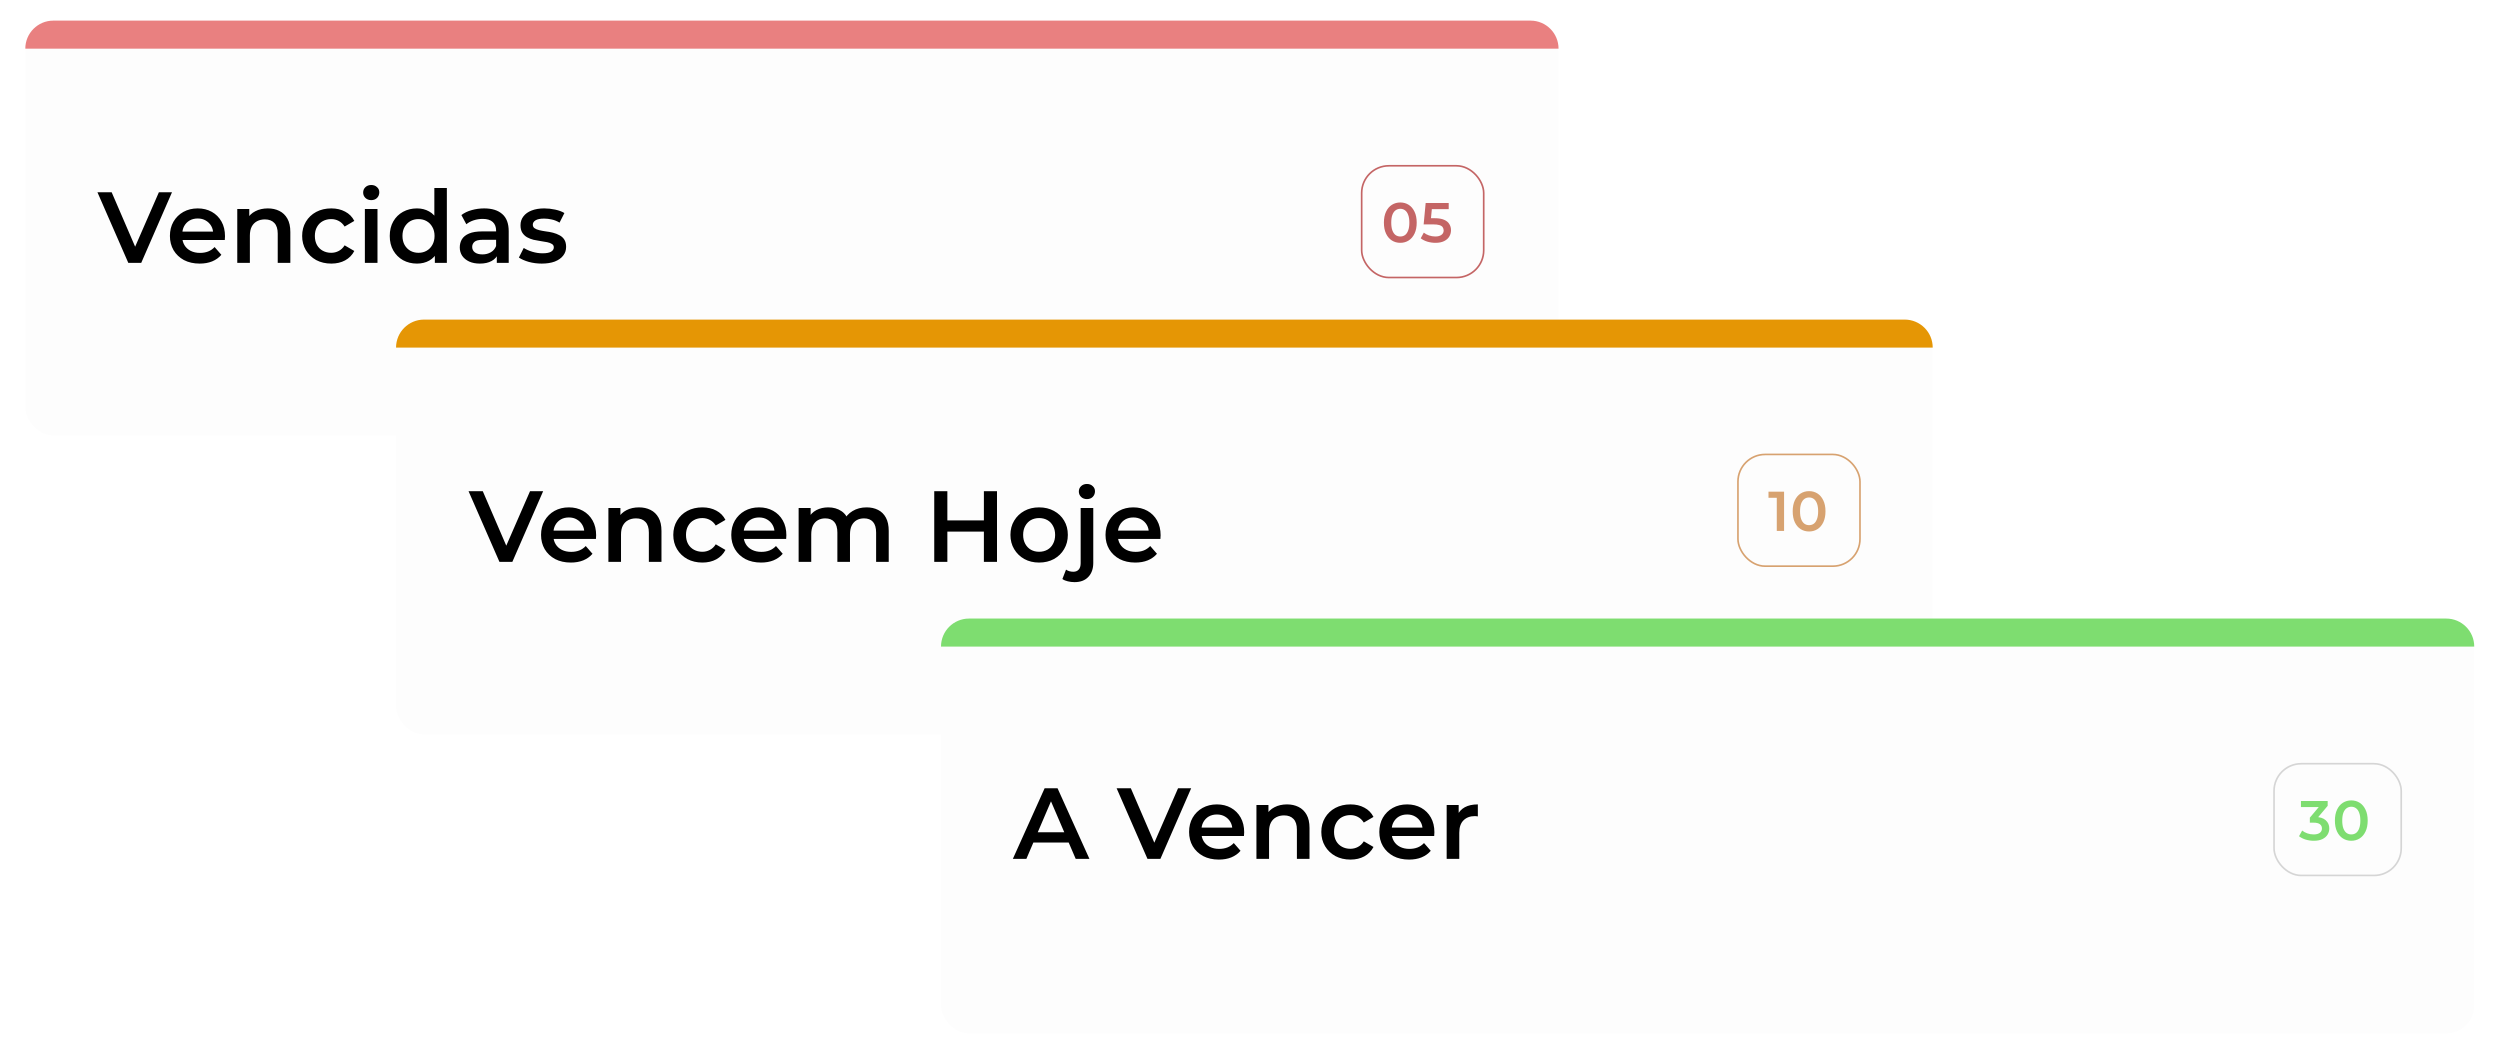 <svg width="485" height="205" viewBox="0 0 485 205" fill="none" xmlns="http://www.w3.org/2000/svg">
<g filter="url(#filter0_d_599_243)">
<rect x="4.91" y="4" width="297.447" height="79.383" rx="5.437" fill="#FDFDFD"/>
</g>
<path d="M4.91 9.437C4.91 6.434 7.344 4 10.347 4H296.92C299.923 4 302.357 6.434 302.357 9.437H4.91Z" fill="#E98080"/>
<path d="M24.892 51L18.902 37.298H21.662L27.006 49.688H25.42L30.823 37.298H33.367L27.397 51H24.892ZM38.737 51.137C37.576 51.137 36.558 50.909 35.684 50.452C34.822 49.982 34.15 49.343 33.667 48.534C33.198 47.725 32.963 46.805 32.963 45.774C32.963 44.73 33.191 43.81 33.648 43.014C34.117 42.205 34.757 41.572 35.566 41.115C36.388 40.658 37.321 40.43 38.365 40.43C39.383 40.43 40.29 40.652 41.086 41.096C41.882 41.539 42.508 42.166 42.965 42.975C43.422 43.784 43.65 44.736 43.65 45.833C43.65 45.937 43.644 46.054 43.63 46.185C43.63 46.315 43.624 46.439 43.611 46.557H34.901V44.932H42.319L41.36 45.441C41.373 44.841 41.249 44.312 40.988 43.855C40.727 43.399 40.368 43.04 39.911 42.779C39.468 42.518 38.952 42.387 38.365 42.387C37.765 42.387 37.236 42.518 36.78 42.779C36.336 43.04 35.984 43.405 35.723 43.875C35.475 44.332 35.351 44.873 35.351 45.5V45.891C35.351 46.518 35.494 47.072 35.781 47.555C36.068 48.038 36.473 48.41 36.995 48.671C37.517 48.932 38.117 49.062 38.796 49.062C39.383 49.062 39.911 48.971 40.381 48.788C40.851 48.605 41.269 48.318 41.634 47.927L42.945 49.434C42.476 49.982 41.882 50.406 41.164 50.706C40.459 50.993 39.651 51.137 38.737 51.137ZM51.961 40.43C52.796 40.43 53.54 40.593 54.192 40.919C54.858 41.246 55.38 41.748 55.758 42.427C56.136 43.092 56.326 43.953 56.326 45.01V51H53.879V45.324C53.879 44.397 53.657 43.705 53.213 43.249C52.783 42.792 52.176 42.564 51.393 42.564C50.819 42.564 50.31 42.681 49.866 42.916C49.422 43.151 49.077 43.503 48.829 43.973C48.594 44.43 48.476 45.01 48.476 45.715V51H46.03V40.547H48.359V43.366L47.948 42.505C48.313 41.839 48.842 41.33 49.533 40.978C50.238 40.613 51.047 40.43 51.961 40.43ZM64.274 51.137C63.177 51.137 62.199 50.909 61.337 50.452C60.489 49.982 59.824 49.343 59.341 48.534C58.858 47.725 58.617 46.805 58.617 45.774C58.617 44.73 58.858 43.81 59.341 43.014C59.824 42.205 60.489 41.572 61.337 41.115C62.199 40.658 63.177 40.43 64.274 40.43C65.291 40.43 66.185 40.639 66.955 41.056C67.738 41.461 68.332 42.061 68.736 42.857L66.857 43.953C66.544 43.458 66.159 43.092 65.703 42.857C65.259 42.622 64.776 42.505 64.254 42.505C63.654 42.505 63.112 42.635 62.629 42.896C62.147 43.157 61.768 43.536 61.494 44.032C61.22 44.514 61.083 45.095 61.083 45.774C61.083 46.452 61.22 47.039 61.494 47.535C61.768 48.018 62.147 48.39 62.629 48.651C63.112 48.912 63.654 49.043 64.254 49.043C64.776 49.043 65.259 48.925 65.703 48.69C66.159 48.455 66.544 48.09 66.857 47.594L68.736 48.69C68.332 49.473 67.738 50.08 66.955 50.511C66.185 50.928 65.291 51.137 64.274 51.137ZM70.785 51V40.547H73.232V51H70.785ZM72.019 38.825C71.562 38.825 71.183 38.681 70.883 38.394C70.596 38.107 70.453 37.761 70.453 37.357C70.453 36.939 70.596 36.593 70.883 36.319C71.183 36.032 71.562 35.889 72.019 35.889C72.475 35.889 72.847 36.026 73.134 36.3C73.434 36.561 73.584 36.894 73.584 37.298C73.584 37.729 73.441 38.094 73.154 38.394C72.867 38.681 72.488 38.825 72.019 38.825ZM80.897 51.137C79.892 51.137 78.985 50.915 78.176 50.471C77.38 50.015 76.753 49.388 76.297 48.592C75.84 47.796 75.612 46.857 75.612 45.774C75.612 44.691 75.84 43.751 76.297 42.955C76.753 42.159 77.38 41.539 78.176 41.096C78.985 40.652 79.892 40.43 80.897 40.43C81.771 40.43 82.554 40.626 83.245 41.017C83.937 41.396 84.485 41.976 84.89 42.759C85.294 43.542 85.496 44.547 85.496 45.774C85.496 46.987 85.301 47.992 84.909 48.788C84.518 49.571 83.976 50.158 83.284 50.55C82.593 50.941 81.797 51.137 80.897 51.137ZM81.19 49.043C81.777 49.043 82.299 48.912 82.756 48.651C83.226 48.39 83.598 48.012 83.872 47.516C84.159 47.02 84.302 46.439 84.302 45.774C84.302 45.095 84.159 44.514 83.872 44.032C83.598 43.536 83.226 43.157 82.756 42.896C82.299 42.635 81.777 42.505 81.19 42.505C80.603 42.505 80.074 42.635 79.605 42.896C79.148 43.157 78.776 43.536 78.489 44.032C78.215 44.514 78.078 45.095 78.078 45.774C78.078 46.439 78.215 47.02 78.489 47.516C78.776 48.012 79.148 48.39 79.605 48.651C80.074 48.912 80.603 49.043 81.19 49.043ZM84.361 51V48.534L84.459 45.754L84.263 42.975V36.476H86.69V51H84.361ZM96.38 51V48.886L96.243 48.436V44.736C96.243 44.019 96.028 43.464 95.597 43.072C95.166 42.668 94.514 42.466 93.64 42.466C93.052 42.466 92.472 42.557 91.897 42.74C91.336 42.922 90.86 43.177 90.469 43.503L89.51 41.722C90.071 41.291 90.736 40.972 91.506 40.763C92.289 40.541 93.098 40.43 93.933 40.43C95.447 40.43 96.615 40.795 97.437 41.526C98.272 42.244 98.69 43.36 98.69 44.873V51H96.38ZM93.091 51.137C92.309 51.137 91.624 51.007 91.036 50.745C90.449 50.471 89.992 50.1 89.666 49.63C89.353 49.147 89.196 48.605 89.196 48.005C89.196 47.418 89.333 46.889 89.607 46.42C89.894 45.95 90.358 45.578 90.997 45.304C91.636 45.03 92.485 44.893 93.542 44.893H96.576V46.518H93.718C92.883 46.518 92.322 46.655 92.034 46.929C91.748 47.19 91.604 47.516 91.604 47.907C91.604 48.351 91.78 48.703 92.132 48.964C92.485 49.225 92.974 49.356 93.6 49.356C94.201 49.356 94.736 49.219 95.206 48.945C95.688 48.671 96.034 48.266 96.243 47.731L96.654 49.199C96.419 49.812 95.995 50.289 95.382 50.628C94.781 50.967 94.018 51.137 93.091 51.137ZM105.089 51.137C104.215 51.137 103.373 51.026 102.564 50.804C101.768 50.569 101.135 50.289 100.665 49.963L101.605 48.103C102.074 48.403 102.636 48.651 103.288 48.847C103.941 49.043 104.593 49.141 105.245 49.141C106.015 49.141 106.57 49.036 106.909 48.827C107.262 48.618 107.438 48.338 107.438 47.986C107.438 47.699 107.32 47.483 107.085 47.34C106.851 47.183 106.544 47.066 106.165 46.987C105.787 46.909 105.363 46.837 104.893 46.772C104.436 46.707 103.973 46.622 103.503 46.518C103.047 46.4 102.629 46.237 102.251 46.028C101.872 45.806 101.566 45.513 101.331 45.147C101.096 44.782 100.978 44.299 100.978 43.699C100.978 43.033 101.168 42.459 101.546 41.976C101.924 41.48 102.453 41.102 103.131 40.841C103.823 40.567 104.639 40.43 105.578 40.43C106.283 40.43 106.994 40.508 107.712 40.665C108.429 40.822 109.023 41.043 109.493 41.33L108.553 43.19C108.058 42.89 107.555 42.688 107.046 42.583C106.55 42.466 106.055 42.407 105.559 42.407C104.815 42.407 104.26 42.518 103.895 42.74C103.543 42.962 103.366 43.242 103.366 43.581C103.366 43.895 103.484 44.13 103.719 44.286C103.954 44.443 104.26 44.567 104.639 44.658C105.017 44.749 105.435 44.828 105.891 44.893C106.361 44.945 106.824 45.03 107.281 45.147C107.738 45.265 108.155 45.428 108.534 45.637C108.925 45.833 109.239 46.113 109.473 46.478C109.708 46.844 109.826 47.32 109.826 47.907C109.826 48.56 109.63 49.127 109.239 49.61C108.86 50.093 108.319 50.471 107.614 50.745C106.909 51.007 106.068 51.137 105.089 51.137Z" fill="black"/>
<rect x="264.163" y="32.163" width="23.674" height="21.674" rx="5.274" fill="#FDFDFD" stroke="#C46565" stroke-width="0.326"/>
<path d="M271.654 47.109C271.052 47.109 270.508 46.956 270.023 46.652C269.544 46.347 269.167 45.905 268.892 45.325C268.616 44.738 268.478 44.028 268.478 43.194C268.478 42.36 268.616 41.653 268.892 41.073C269.167 40.486 269.544 40.04 270.023 39.736C270.508 39.431 271.052 39.279 271.654 39.279C272.263 39.279 272.807 39.431 273.285 39.736C273.763 40.04 274.14 40.486 274.416 41.073C274.699 41.653 274.84 42.36 274.84 43.194C274.84 44.028 274.699 44.738 274.416 45.325C274.14 45.905 273.763 46.347 273.285 46.652C272.807 46.956 272.263 47.109 271.654 47.109ZM271.654 45.88C272.009 45.88 272.317 45.786 272.578 45.597C272.839 45.401 273.042 45.104 273.187 44.706C273.339 44.307 273.415 43.803 273.415 43.194C273.415 42.578 273.339 42.074 273.187 41.682C273.042 41.284 272.839 40.99 272.578 40.802C272.317 40.606 272.009 40.508 271.654 40.508C271.313 40.508 271.009 40.606 270.74 40.802C270.479 40.99 270.273 41.284 270.121 41.682C269.976 42.074 269.903 42.578 269.903 43.194C269.903 43.803 269.976 44.307 270.121 44.706C270.273 45.104 270.479 45.401 270.74 45.597C271.009 45.786 271.313 45.88 271.654 45.88ZM278.481 47.109C277.945 47.109 277.419 47.033 276.905 46.88C276.397 46.721 275.969 46.503 275.621 46.228L276.219 45.13C276.495 45.354 276.828 45.536 277.22 45.673C277.619 45.811 278.032 45.88 278.46 45.88C278.96 45.88 279.351 45.775 279.634 45.565C279.924 45.354 280.069 45.072 280.069 44.716C280.069 44.477 280.007 44.267 279.884 44.086C279.768 43.904 279.558 43.767 279.253 43.672C278.956 43.578 278.547 43.531 278.025 43.531H276.187L276.578 39.388H281.048V40.573H277.1L277.84 39.899L277.546 42.998L276.807 42.335H278.34C279.094 42.335 279.699 42.436 280.156 42.639C280.62 42.835 280.957 43.111 281.167 43.466C281.385 43.814 281.494 44.212 281.494 44.662C281.494 45.104 281.385 45.51 281.167 45.88C280.95 46.25 280.616 46.547 280.167 46.772C279.725 46.996 279.163 47.109 278.481 47.109Z" fill="#C46565"/>
<g filter="url(#filter1_d_599_243)">
<rect x="76.832" y="62" width="298.116" height="79.383" rx="5.437" fill="#FDFDFD"/>
</g>
<path d="M96.892 109L90.902 95.298H93.662L99.006 107.689H97.42L102.823 95.298H105.367L99.397 109H96.892ZM110.737 109.137C109.576 109.137 108.558 108.909 107.683 108.452C106.822 107.982 106.15 107.343 105.667 106.534C105.198 105.725 104.963 104.805 104.963 103.774C104.963 102.73 105.191 101.81 105.648 101.014C106.118 100.205 106.757 99.572 107.566 99.115C108.388 98.658 109.321 98.43 110.365 98.43C111.383 98.43 112.29 98.652 113.086 99.096C113.882 99.539 114.508 100.166 114.965 100.975C115.422 101.784 115.65 102.736 115.65 103.832C115.65 103.937 115.644 104.054 115.631 104.185C115.631 104.315 115.624 104.439 115.611 104.557H106.901V102.932H114.319L113.36 103.441C113.373 102.841 113.249 102.312 112.988 101.855C112.727 101.399 112.368 101.04 111.911 100.779C111.468 100.518 110.952 100.387 110.365 100.387C109.765 100.387 109.236 100.518 108.78 100.779C108.336 101.04 107.984 101.405 107.723 101.875C107.475 102.332 107.351 102.873 107.351 103.5V103.891C107.351 104.518 107.494 105.072 107.781 105.555C108.068 106.038 108.473 106.41 108.995 106.671C109.517 106.932 110.117 107.062 110.796 107.062C111.383 107.062 111.911 106.971 112.381 106.788C112.851 106.605 113.269 106.318 113.634 105.927L114.945 107.434C114.476 107.982 113.882 108.406 113.164 108.706C112.46 108.993 111.65 109.137 110.737 109.137ZM123.961 98.43C124.796 98.43 125.54 98.593 126.192 98.919C126.858 99.246 127.38 99.748 127.758 100.427C128.136 101.092 128.326 101.953 128.326 103.01V109H125.879V103.324C125.879 102.397 125.657 101.705 125.213 101.249C124.783 100.792 124.176 100.564 123.393 100.564C122.819 100.564 122.31 100.681 121.866 100.916C121.423 101.151 121.077 101.503 120.829 101.973C120.594 102.43 120.476 103.01 120.476 103.715V109H118.03V98.547H120.359V101.366L119.948 100.505C120.313 99.839 120.842 99.33 121.533 98.978C122.238 98.613 123.047 98.43 123.961 98.43ZM136.274 109.137C135.177 109.137 134.199 108.909 133.337 108.452C132.489 107.982 131.824 107.343 131.341 106.534C130.858 105.725 130.617 104.805 130.617 103.774C130.617 102.73 130.858 101.81 131.341 101.014C131.824 100.205 132.489 99.572 133.337 99.115C134.199 98.658 135.177 98.43 136.274 98.43C137.291 98.43 138.185 98.639 138.955 99.056C139.738 99.461 140.332 100.061 140.736 100.857L138.857 101.953C138.544 101.457 138.159 101.092 137.702 100.857C137.259 100.622 136.776 100.505 136.254 100.505C135.654 100.505 135.112 100.635 134.629 100.896C134.147 101.157 133.768 101.536 133.494 102.032C133.22 102.514 133.083 103.095 133.083 103.774C133.083 104.452 133.22 105.04 133.494 105.535C133.768 106.018 134.147 106.39 134.629 106.651C135.112 106.912 135.654 107.043 136.254 107.043C136.776 107.043 137.259 106.925 137.702 106.69C138.159 106.455 138.544 106.09 138.857 105.594L140.736 106.69C140.332 107.473 139.738 108.08 138.955 108.511C138.185 108.928 137.291 109.137 136.274 109.137ZM147.641 109.137C146.48 109.137 145.462 108.909 144.587 108.452C143.726 107.982 143.054 107.343 142.571 106.534C142.102 105.725 141.867 104.805 141.867 103.774C141.867 102.73 142.095 101.81 142.552 101.014C143.022 100.205 143.661 99.572 144.47 99.115C145.292 98.658 146.225 98.43 147.269 98.43C148.287 98.43 149.194 98.652 149.99 99.096C150.786 99.539 151.412 100.166 151.869 100.975C152.326 101.784 152.554 102.736 152.554 103.832C152.554 103.937 152.548 104.054 152.535 104.185C152.535 104.315 152.528 104.439 152.515 104.557H143.805V102.932H151.223L150.264 103.441C150.277 102.841 150.153 102.312 149.892 101.855C149.631 101.399 149.272 101.04 148.815 100.779C148.372 100.518 147.856 100.387 147.269 100.387C146.669 100.387 146.14 100.518 145.684 100.779C145.24 101.04 144.888 101.405 144.627 101.875C144.379 102.332 144.255 102.873 144.255 103.5V103.891C144.255 104.518 144.398 105.072 144.685 105.555C144.972 106.038 145.377 106.41 145.899 106.671C146.421 106.932 147.021 107.062 147.7 107.062C148.287 107.062 148.815 106.971 149.285 106.788C149.755 106.605 150.173 106.318 150.538 105.927L151.849 107.434C151.38 107.982 150.786 108.406 150.068 108.706C149.364 108.993 148.554 109.137 147.641 109.137ZM168.127 98.43C168.962 98.43 169.699 98.593 170.338 98.919C170.991 99.246 171.5 99.748 171.865 100.427C172.231 101.092 172.413 101.953 172.413 103.01V109H169.967V103.324C169.967 102.397 169.764 101.705 169.36 101.249C168.955 100.792 168.375 100.564 167.618 100.564C167.083 100.564 166.606 100.681 166.189 100.916C165.784 101.151 165.465 101.497 165.23 101.953C165.008 102.41 164.897 102.991 164.897 103.695V109H162.45V103.324C162.45 102.397 162.248 101.705 161.843 101.249C161.439 100.792 160.858 100.564 160.101 100.564C159.566 100.564 159.09 100.681 158.672 100.916C158.268 101.151 157.948 101.497 157.713 101.953C157.491 102.41 157.38 102.991 157.38 103.695V109H154.934V98.547H157.263V101.327L156.852 100.505C157.204 99.826 157.713 99.311 158.379 98.959C159.057 98.606 159.827 98.43 160.688 98.43C161.667 98.43 162.515 98.671 163.233 99.154C163.964 99.637 164.447 100.368 164.682 101.347L163.722 101.014C164.062 100.231 164.623 99.605 165.406 99.135C166.189 98.665 167.096 98.43 168.127 98.43ZM190.874 95.298H193.418V109H190.874V95.298ZM183.788 109H181.243V95.298H183.788V109ZM191.069 103.128H183.572V100.955H191.069V103.128ZM201.582 109.137C200.512 109.137 199.559 108.909 198.724 108.452C197.889 107.982 197.23 107.343 196.747 106.534C196.264 105.725 196.023 104.805 196.023 103.774C196.023 102.73 196.264 101.81 196.747 101.014C197.23 100.205 197.889 99.572 198.724 99.115C199.559 98.658 200.512 98.43 201.582 98.43C202.665 98.43 203.624 98.658 204.459 99.115C205.307 99.572 205.966 100.198 206.436 100.994C206.919 101.79 207.16 102.717 207.16 103.774C207.16 104.805 206.919 105.725 206.436 106.534C205.966 107.343 205.307 107.982 204.459 108.452C203.624 108.909 202.665 109.137 201.582 109.137ZM201.582 107.043C202.182 107.043 202.717 106.912 203.187 106.651C203.657 106.39 204.022 106.012 204.283 105.516C204.557 105.02 204.694 104.439 204.694 103.774C204.694 103.095 204.557 102.514 204.283 102.032C204.022 101.536 203.657 101.157 203.187 100.896C202.717 100.635 202.189 100.505 201.601 100.505C201.001 100.505 200.466 100.635 199.996 100.896C199.54 101.157 199.174 101.536 198.9 102.032C198.626 102.514 198.489 103.095 198.489 103.774C198.489 104.439 198.626 105.02 198.9 105.516C199.174 106.012 199.54 106.39 199.996 106.651C200.466 106.912 200.995 107.043 201.582 107.043ZM208.453 112.934C207.996 112.934 207.566 112.882 207.161 112.778C206.744 112.686 206.391 112.536 206.104 112.328L206.809 110.507C207.187 110.781 207.663 110.918 208.238 110.918C208.681 110.918 209.027 110.775 209.275 110.488C209.523 110.214 209.647 109.803 209.647 109.254V98.547H212.094V109.196C212.094 110.344 211.774 111.251 211.135 111.917C210.508 112.595 209.614 112.934 208.453 112.934ZM210.861 96.825C210.404 96.825 210.025 96.681 209.725 96.394C209.438 96.107 209.295 95.761 209.295 95.357C209.295 94.939 209.438 94.594 209.725 94.32C210.025 94.032 210.404 93.889 210.861 93.889C211.317 93.889 211.689 94.026 211.976 94.3C212.276 94.561 212.426 94.894 212.426 95.298C212.426 95.729 212.283 96.094 211.996 96.394C211.709 96.681 211.33 96.825 210.861 96.825ZM220.245 109.137C219.083 109.137 218.066 108.909 217.191 108.452C216.33 107.982 215.658 107.343 215.175 106.534C214.705 105.725 214.47 104.805 214.47 103.774C214.47 102.73 214.699 101.81 215.156 101.014C215.625 100.205 216.265 99.572 217.074 99.115C217.896 98.658 218.829 98.43 219.873 98.43C220.891 98.43 221.798 98.652 222.594 99.096C223.39 99.539 224.016 100.166 224.473 100.975C224.929 101.784 225.158 102.736 225.158 103.832C225.158 103.937 225.151 104.054 225.138 104.185C225.138 104.315 225.132 104.439 225.119 104.557H216.408V102.932H223.827L222.868 103.441C222.881 102.841 222.757 102.312 222.496 101.855C222.235 101.399 221.876 101.04 221.419 100.779C220.976 100.518 220.46 100.387 219.873 100.387C219.273 100.387 218.744 100.518 218.287 100.779C217.844 101.04 217.491 101.405 217.23 101.875C216.982 102.332 216.858 102.873 216.858 103.5V103.891C216.858 104.518 217.002 105.072 217.289 105.555C217.576 106.038 217.981 106.41 218.503 106.671C219.025 106.932 219.625 107.062 220.304 107.062C220.891 107.062 221.419 106.971 221.889 106.788C222.359 106.605 222.776 106.318 223.142 105.927L224.453 107.434C223.983 107.982 223.39 108.406 222.672 108.706C221.967 108.993 221.158 109.137 220.245 109.137Z" fill="black"/>
<rect x="337.163" y="88.163" width="23.674" height="21.674" rx="5.274" fill="#FDFDFD" stroke="#D7A270" stroke-width="0.326"/>
<path d="M76.832 67.437C76.832 64.434 79.266 62 82.269 62H369.511C372.513 62 374.948 64.434 374.948 67.437H76.832Z" fill="#E59605"/>
<path d="M344.696 103V95.932L345.316 96.573H343.087V95.388H346.11V103H344.696ZM350.959 103.109C350.357 103.109 349.813 102.957 349.327 102.652C348.849 102.348 348.472 101.905 348.196 101.325C347.921 100.738 347.783 100.028 347.783 99.194C347.783 98.36 347.921 97.653 348.196 97.073C348.472 96.486 348.849 96.04 349.327 95.736C349.813 95.431 350.357 95.279 350.959 95.279C351.568 95.279 352.111 95.431 352.59 95.736C353.068 96.04 353.445 96.486 353.721 97.073C354.003 97.653 354.145 98.36 354.145 99.194C354.145 100.028 354.003 100.738 353.721 101.325C353.445 101.905 353.068 102.348 352.59 102.652C352.111 102.957 351.568 103.109 350.959 103.109ZM350.959 101.88C351.314 101.88 351.622 101.786 351.883 101.597C352.144 101.401 352.347 101.104 352.492 100.705C352.644 100.307 352.72 99.803 352.72 99.194C352.72 98.578 352.644 98.074 352.492 97.682C352.347 97.284 352.144 96.99 351.883 96.802C351.622 96.606 351.314 96.508 350.959 96.508C350.618 96.508 350.313 96.606 350.045 96.802C349.784 96.99 349.578 97.284 349.425 97.682C349.28 98.074 349.208 98.578 349.208 99.194C349.208 99.803 349.28 100.307 349.425 100.705C349.578 101.104 349.784 101.401 350.045 101.597C350.313 101.786 350.618 101.88 350.959 101.88Z" fill="#D7A270"/>
<g filter="url(#filter2_d_599_243)">
<rect x="182.555" y="120" width="297.447" height="79.383" rx="5.437" fill="#FDFDFD"/>
</g>
<path d="M196.492 166.623L202.658 152.921H205.163L211.349 166.623H208.687L203.382 154.272H204.4L199.115 166.623H196.492ZM199.33 163.452L200.015 161.456H207.414L208.099 163.452H199.33ZM222.611 166.623L216.622 152.921H219.382L224.725 165.312H223.14L228.542 152.921H231.087L225.117 166.623H222.611ZM236.457 166.76C235.295 166.76 234.277 166.532 233.403 166.075C232.542 165.605 231.87 164.966 231.387 164.157C230.917 163.348 230.682 162.428 230.682 161.397C230.682 160.353 230.911 159.433 231.367 158.637C231.837 157.828 232.477 157.195 233.286 156.738C234.108 156.281 235.041 156.053 236.085 156.053C237.103 156.053 238.009 156.275 238.805 156.719C239.601 157.162 240.228 157.789 240.685 158.598C241.141 159.407 241.37 160.359 241.37 161.456C241.37 161.56 241.363 161.677 241.35 161.808C241.35 161.938 241.344 162.062 241.33 162.18H232.62V160.555H240.039L239.079 161.064C239.093 160.464 238.969 159.935 238.708 159.479C238.447 159.022 238.088 158.663 237.631 158.402C237.187 158.141 236.672 158.01 236.085 158.01C235.484 158.01 234.956 158.141 234.499 158.402C234.055 158.663 233.703 159.028 233.442 159.498C233.194 159.955 233.07 160.496 233.07 161.123V161.514C233.07 162.141 233.214 162.695 233.501 163.178C233.788 163.661 234.193 164.033 234.714 164.294C235.236 164.555 235.837 164.685 236.515 164.685C237.103 164.685 237.631 164.594 238.101 164.411C238.571 164.228 238.988 163.941 239.354 163.55L240.665 165.057C240.195 165.605 239.601 166.029 238.884 166.329C238.179 166.617 237.37 166.76 236.457 166.76ZM249.68 156.053C250.515 156.053 251.259 156.216 251.912 156.542C252.577 156.869 253.099 157.371 253.478 158.05C253.856 158.715 254.045 159.576 254.045 160.633V166.623H251.598V160.947C251.598 160.02 251.377 159.328 250.933 158.872C250.502 158.415 249.895 158.187 249.113 158.187C248.538 158.187 248.029 158.304 247.586 158.539C247.142 158.774 246.796 159.126 246.548 159.596C246.313 160.053 246.196 160.633 246.196 161.338V166.623H243.749V156.171H246.079V158.989L245.667 158.128C246.033 157.462 246.561 156.953 247.253 156.601C247.958 156.236 248.767 156.053 249.68 156.053ZM261.993 166.76C260.897 166.76 259.918 166.532 259.057 166.075C258.209 165.605 257.543 164.966 257.06 164.157C256.578 163.348 256.336 162.428 256.336 161.397C256.336 160.353 256.578 159.433 257.06 158.637C257.543 157.828 258.209 157.195 259.057 156.738C259.918 156.281 260.897 156.053 261.993 156.053C263.011 156.053 263.905 156.262 264.675 156.679C265.458 157.084 266.051 157.684 266.456 158.48L264.577 159.576C264.264 159.081 263.879 158.715 263.422 158.48C262.978 158.245 262.496 158.128 261.974 158.128C261.373 158.128 260.832 158.258 260.349 158.519C259.866 158.78 259.488 159.159 259.214 159.655C258.94 160.138 258.803 160.718 258.803 161.397C258.803 162.075 258.94 162.663 259.214 163.158C259.488 163.641 259.866 164.013 260.349 164.274C260.832 164.535 261.373 164.666 261.974 164.666C262.496 164.666 262.978 164.548 263.422 164.313C263.879 164.078 264.264 163.713 264.577 163.217L266.456 164.313C266.051 165.096 265.458 165.703 264.675 166.134C263.905 166.551 263.011 166.76 261.993 166.76ZM273.361 166.76C272.199 166.76 271.181 166.532 270.307 166.075C269.446 165.605 268.774 164.966 268.291 164.157C267.821 163.348 267.586 162.428 267.586 161.397C267.586 160.353 267.815 159.433 268.271 158.637C268.741 157.828 269.381 157.195 270.19 156.738C271.012 156.281 271.945 156.053 272.989 156.053C274.007 156.053 274.913 156.275 275.709 156.719C276.505 157.162 277.132 157.789 277.589 158.598C278.045 159.407 278.274 160.359 278.274 161.456C278.274 161.56 278.267 161.677 278.254 161.808C278.254 161.938 278.248 162.062 278.234 162.18H269.524V160.555H276.943L275.983 161.064C275.997 160.464 275.873 159.935 275.612 159.479C275.351 159.022 274.992 158.663 274.535 158.402C274.091 158.141 273.576 158.01 272.989 158.01C272.388 158.01 271.86 158.141 271.403 158.402C270.959 158.663 270.607 159.028 270.346 159.498C270.098 159.955 269.974 160.496 269.974 161.123V161.514C269.974 162.141 270.118 162.695 270.405 163.178C270.692 163.661 271.097 164.033 271.618 164.294C272.14 164.555 272.741 164.685 273.419 164.685C274.007 164.685 274.535 164.594 275.005 164.411C275.475 164.228 275.892 163.941 276.258 163.55L277.569 165.057C277.099 165.605 276.505 166.029 275.788 166.329C275.083 166.617 274.274 166.76 273.361 166.76ZM280.653 166.623V156.171H282.983V159.048L282.709 158.206C283.022 157.502 283.511 156.967 284.177 156.601C284.855 156.236 285.697 156.053 286.702 156.053V158.382C286.597 158.356 286.499 158.343 286.408 158.343C286.317 158.33 286.225 158.324 286.134 158.324C285.207 158.324 284.47 158.598 283.922 159.146C283.374 159.681 283.1 160.483 283.1 161.553V166.623H280.653Z" fill="black"/>
<path d="M182.555 125.437C182.555 122.434 184.989 120 187.992 120H474.565C477.568 120 480.002 122.434 480.002 125.437H182.555Z" fill="#7EDD70"/>
<rect x="441.163" y="148.163" width="24.674" height="21.674" rx="5.274" fill="#FDFDFD" stroke="#D5D5D5" stroke-width="0.326"/>
<path d="M448.871 163.109C448.334 163.109 447.809 163.033 447.294 162.88C446.787 162.721 446.359 162.503 446.011 162.228L446.62 161.13C446.895 161.354 447.229 161.536 447.62 161.673C448.012 161.811 448.421 161.88 448.849 161.88C449.357 161.88 449.752 161.778 450.034 161.575C450.317 161.365 450.459 161.082 450.459 160.727C450.459 160.379 450.328 160.104 450.067 159.901C449.806 159.698 449.386 159.596 448.806 159.596H448.11V158.628L450.285 156.04L450.469 156.573H446.381V155.388H451.568V156.334L449.393 158.922L448.653 158.487H449.077C450.013 158.487 450.712 158.697 451.176 159.118C451.647 159.531 451.883 160.064 451.883 160.716C451.883 161.144 451.774 161.539 451.557 161.902C451.339 162.264 451.006 162.558 450.556 162.783C450.114 163 449.552 163.109 448.871 163.109ZM456.146 163.109C455.544 163.109 455.001 162.957 454.515 162.652C454.037 162.348 453.66 161.905 453.384 161.325C453.109 160.738 452.971 160.028 452.971 159.194C452.971 158.36 453.109 157.653 453.384 157.073C453.66 156.486 454.037 156.04 454.515 155.736C455.001 155.431 455.544 155.279 456.146 155.279C456.755 155.279 457.299 155.431 457.777 155.736C458.256 156.04 458.633 156.486 458.908 157.073C459.191 157.653 459.332 158.36 459.332 159.194C459.332 160.028 459.191 160.738 458.908 161.325C458.633 161.905 458.256 162.348 457.777 162.652C457.299 162.957 456.755 163.109 456.146 163.109ZM456.146 161.88C456.501 161.88 456.81 161.786 457.071 161.597C457.332 161.401 457.534 161.104 457.679 160.705C457.832 160.307 457.908 159.803 457.908 159.194C457.908 158.578 457.832 158.074 457.679 157.682C457.534 157.284 457.332 156.99 457.071 156.802C456.81 156.606 456.501 156.508 456.146 156.508C455.805 156.508 455.501 156.606 455.233 156.802C454.972 156.99 454.765 157.284 454.613 157.682C454.468 158.074 454.395 158.578 454.395 159.194C454.395 159.803 454.468 160.307 454.613 160.705C454.765 161.104 454.972 161.401 455.233 161.597C455.501 161.786 455.805 161.88 456.146 161.88Z" fill="#7EDD70"/>
<defs>
<filter id="filter0_d_599_243" x="0.56" y="0.738" width="306.149" height="88.083" filterUnits="userSpaceOnUse" color-interpolation-filters="sRGB">
<feFlood flood-opacity="0" result="BackgroundImageFix"/>
<feColorMatrix in="SourceAlpha" type="matrix" values="0 0 0 0 0 0 0 0 0 0 0 0 0 0 0 0 0 0 127 0" result="hardAlpha"/>
<feOffset dy="1.087"/>
<feGaussianBlur stdDeviation="2.175"/>
<feComposite in2="hardAlpha" operator="out"/>
<feColorMatrix type="matrix" values="0 0 0 0 0 0 0 0 0 0 0 0 0 0 0 0 0 0 0.25 0"/>
<feBlend mode="normal" in2="BackgroundImageFix" result="effect1_dropShadow_599_243"/>
<feBlend mode="normal" in="SourceGraphic" in2="effect1_dropShadow_599_243" result="shape"/>
</filter>
<filter id="filter1_d_599_243" x="72.482" y="58.738" width="306.817" height="88.083" filterUnits="userSpaceOnUse" color-interpolation-filters="sRGB">
<feFlood flood-opacity="0" result="BackgroundImageFix"/>
<feColorMatrix in="SourceAlpha" type="matrix" values="0 0 0 0 0 0 0 0 0 0 0 0 0 0 0 0 0 0 127 0" result="hardAlpha"/>
<feOffset dy="1.087"/>
<feGaussianBlur stdDeviation="2.175"/>
<feComposite in2="hardAlpha" operator="out"/>
<feColorMatrix type="matrix" values="0 0 0 0 0 0 0 0 0 0 0 0 0 0 0 0 0 0 0.25 0"/>
<feBlend mode="normal" in2="BackgroundImageFix" result="effect1_dropShadow_599_243"/>
<feBlend mode="normal" in="SourceGraphic" in2="effect1_dropShadow_599_243" result="shape"/>
</filter>
<filter id="filter2_d_599_243" x="178.205" y="116.738" width="306.149" height="88.083" filterUnits="userSpaceOnUse" color-interpolation-filters="sRGB">
<feFlood flood-opacity="0" result="BackgroundImageFix"/>
<feColorMatrix in="SourceAlpha" type="matrix" values="0 0 0 0 0 0 0 0 0 0 0 0 0 0 0 0 0 0 127 0" result="hardAlpha"/>
<feOffset dy="1.087"/>
<feGaussianBlur stdDeviation="2.175"/>
<feComposite in2="hardAlpha" operator="out"/>
<feColorMatrix type="matrix" values="0 0 0 0 0 0 0 0 0 0 0 0 0 0 0 0 0 0 0.25 0"/>
<feBlend mode="normal" in2="BackgroundImageFix" result="effect1_dropShadow_599_243"/>
<feBlend mode="normal" in="SourceGraphic" in2="effect1_dropShadow_599_243" result="shape"/>
</filter>
</defs>
</svg>
